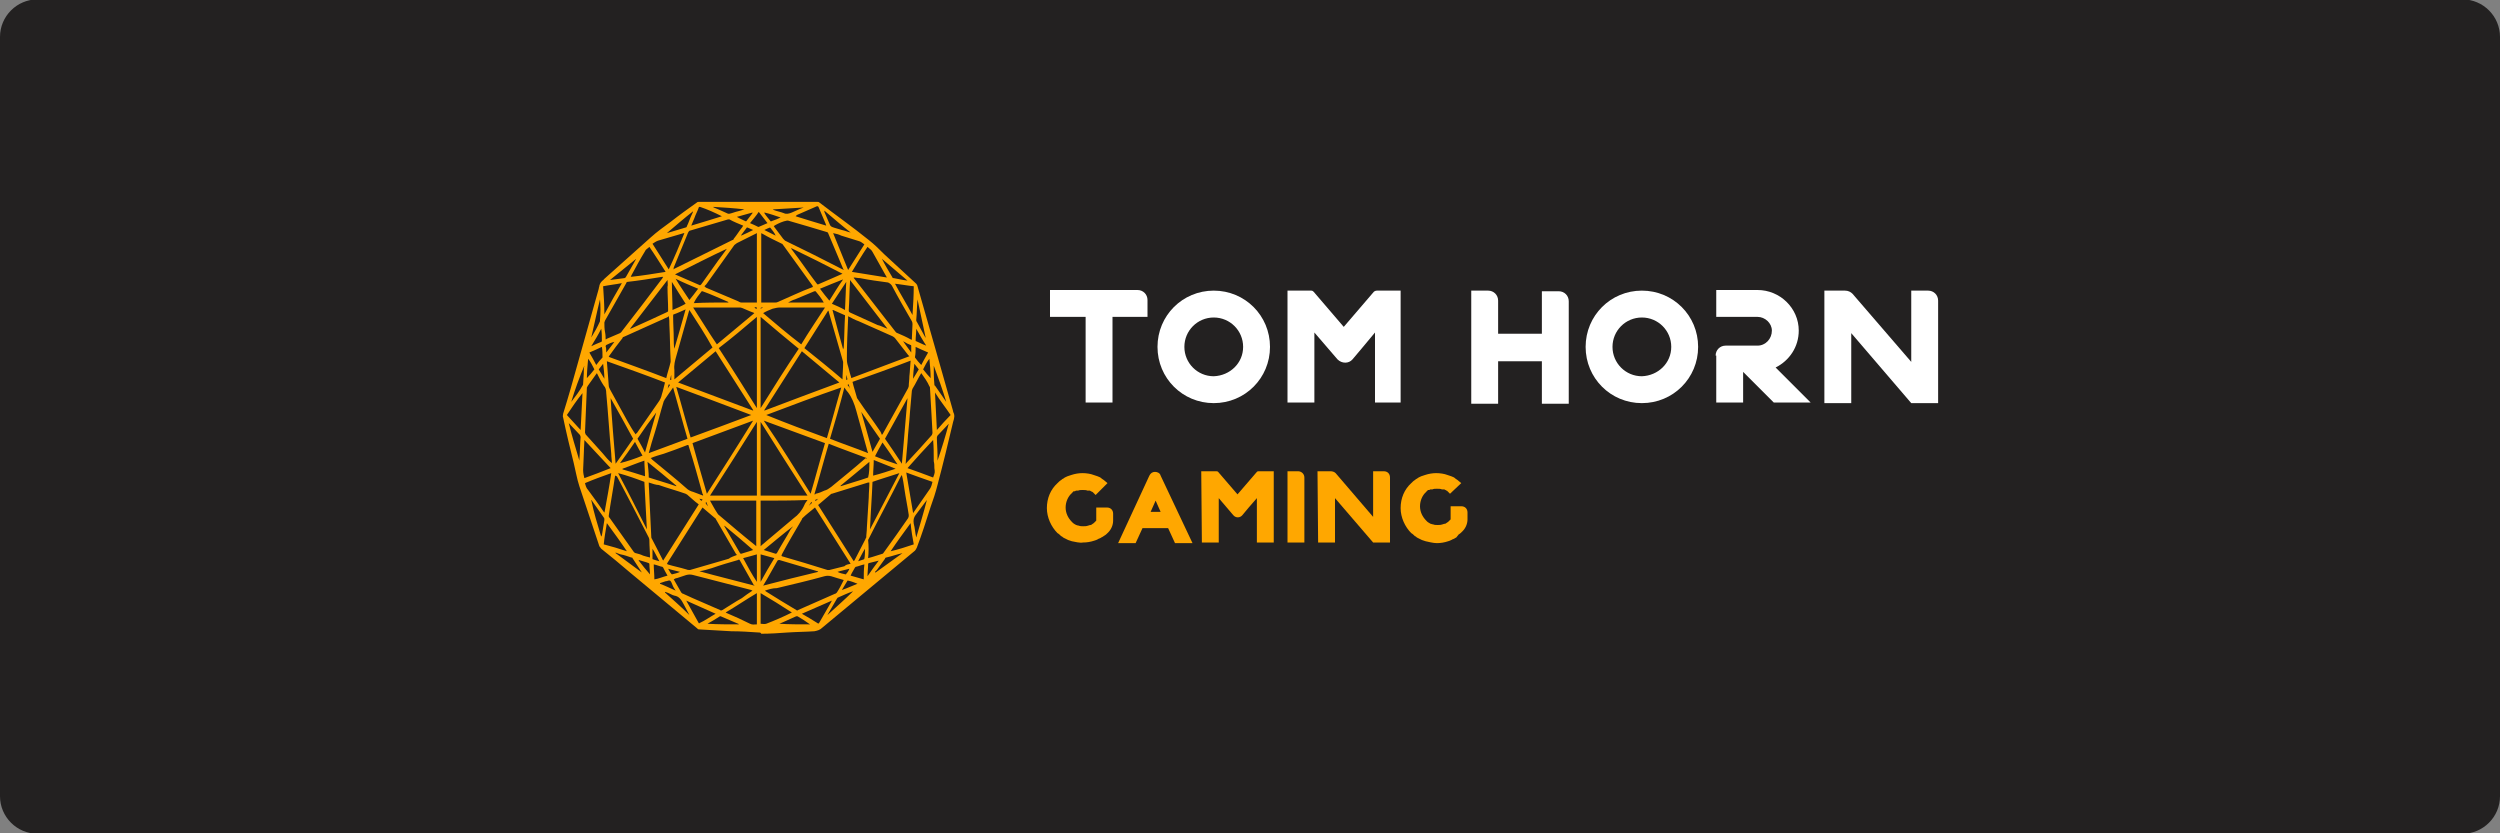 <?xml version="1.0" encoding="utf-8"?>
<!-- Generator: Adobe Illustrator 26.0.1, SVG Export Plug-In . SVG Version: 6.00 Build 0)  -->
<svg version="1.1"
	 id="svg2" sodipodi:docname="Deposit-Logo-Master-File_[D]Tom Horn-A-light-01.eps" xmlns:cc="http://creativecommons.org/ns#" xmlns:dc="http://purl.org/dc/elements/1.1/" xmlns:inkscape="http://www.inkscape.org/namespaces/inkscape" xmlns:rdf="http://www.w3.org/1999/02/22-rdf-syntax-ns#" xmlns:sodipodi="http://sodipodi.sourceforge.net/DTD/sodipodi-0.dtd" xmlns:svg="http://www.w3.org/2000/svg"
	 xmlns="http://www.w3.org/2000/svg" xmlns:xlink="http://www.w3.org/1999/xlink" x="0px" y="0px" viewBox="0 0 400 133.3"
	 style="enable-background:new 0 0 400 133.3;" xml:space="preserve">
<rect x="0" y="0" width="400" height="133.3" fill="#808080" stroke="none"/>
<style type="text/css">
	.st0{fill:#28272A;}
	.st1{fill:#B1B1B0;}
	.st2{fill:#232121;}
	.st3{fill:#FFA700;}
	.st4{fill:#FFFFFF;}
	.st5{fill:#17171B;}
	.st6{fill:#C7C7C7;}
	.st7{fill:#586A6C;}
	.st8{fill:#4C4C4C;}
</style>
<path class="st2" d="M394,133.4H6c-3.3,0-6-2.7-6-6V5.9c0-3.3,2.7-6,6-6h388c3.3,0,6,2.7,6,6v121.5C400,130.7,397.3,133.4,394,133.4
	z"/>
<g>
</g>
<g>
	<path class="st3" d="M121.4,101.2c-1.5-0.1-2.9-0.2-4.4-0.2c-1.7-0.1-3.5-0.2-5.2-0.3c-0.1,0-0.2-0.1-0.3-0.2
		c-3.6-3-7.1-5.9-10.7-8.9c-1.5-1.3-3.1-2.6-4.6-3.8c-0.1-0.1-0.2-0.3-0.3-0.4c-1.1-3.2-2.1-6.4-3.2-9.6c-0.4-1.2-0.6-2.5-0.9-3.7
		c-0.6-2.4-1.2-4.9-1.7-7.3c-0.1-0.2,0-0.4,0-0.6c0.4-1.3,0.8-2.6,1.2-4c1.5-5.3,3-10.7,4.5-16c0-0.2,0.1-0.3,0.1-0.5
		c0.1-0.4,0.3-0.6,0.5-0.8c0.1-0.1,0.2-0.1,0.2-0.2c2.5-2.2,5-4.5,7.5-6.7c1-0.9,2.1-1.7,3.2-2.5c1.4-1.1,2.8-2.1,4.2-3.1
		c0.1-0.1,0.2-0.1,0.3-0.1c6.3,0,12.7,0,19,0c0.1,0,0.2,0,0.3,0.1c2.6,2,5.3,3.9,7.9,6c0.9,0.7,1.7,1.5,2.5,2.3
		c1.7,1.6,3.4,3.1,5.1,4.7c0.1,0.1,0.2,0.3,0.2,0.4c1.9,6.6,3.8,13.3,5.7,20c0,0,0,0.1,0,0.1c0.3,0.5,0.2,1,0,1.6
		c-0.8,3.4-1.6,6.7-2.5,10.1c-0.3,1.2-0.7,2.4-1.1,3.5c-0.7,2.2-1.4,4.4-2.2,6.5c-0.1,0.2-0.2,0.4-0.3,0.5
		c-4.9,4.1-9.9,8.2-14.8,12.3c-0.4,0.4-0.8,0.5-1.3,0.6c-1.4,0.1-2.9,0.1-4.3,0.2c-1.4,0.1-2.8,0.2-4.2,0.2
		C121.7,101.2,121.6,101.2,121.4,101.2C121.4,101.2,121.4,101.2,121.4,101.2z M130.9,80.8c1.9,3,3.8,6,5.7,9c0,0,0-0.1,0.1-0.1
		c0.6-1.2,1.2-2.3,1.8-3.5c0-0.1,0.1-0.2,0.1-0.2c0-0.5,0.1-1,0.1-1.6c0.1-1.6,0.2-3.2,0.3-4.8c0-0.8,0.1-1.6,0.1-2.4
		c-0.1,0-0.1,0-0.2,0c-1.9,0.6-3.9,1.2-5.8,1.8c-0.1,0-0.1,0-0.2,0.1C132.2,79.7,131.6,80.2,130.9,80.8z M103.8,77.2
		c0,0.8,0.1,1.6,0.1,2.3c0.1,2.1,0.2,4.2,0.3,6.3c0,0.1,0,0.3,0.1,0.4c0.6,1.1,1.1,2.2,1.7,3.3c0,0.1,0.1,0.1,0.1,0.2
		c1.9-3,3.8-6,5.7-9c-0.7-0.5-1.3-1.1-1.9-1.6c0,0-0.1,0-0.2-0.1c-1.4-0.5-2.9-0.9-4.3-1.4C105,77.6,104.4,77.4,103.8,77.2z
		 M101.7,69.5c0.1-0.1,0.1-0.2,0.2-0.2c1.1-1.6,2.3-3.3,3.4-4.9c0.3-0.4,0.5-0.8,0.6-1.3c0.2-0.6,0.3-1.2,0.5-1.9
		c-3.1-1.2-6.2-2.3-9.3-3.4c0.1,1.3,0.2,2.6,0.3,3.9c0,0.2,0.1,0.4,0.2,0.6c0.9,1.7,1.9,3.4,2.8,5.1
		C100.8,68.1,101.2,68.8,101.7,69.5z M141.1,69.6c0-0.1,0.1-0.1,0.1-0.1c1.4-2.5,2.7-4.9,4.1-7.4c0-0.1,0.1-0.2,0.1-0.3
		c0-0.5,0.1-1,0.1-1.6c0.1-0.8,0.1-1.6,0.2-2.5c-3.1,1.2-6.2,2.3-9.3,3.4c0.2,0.9,0.5,1.7,0.7,2.5c0,0.1,0.1,0.2,0.1,0.2
		c1.2,1.8,2.5,3.5,3.7,5.3C141,69.4,141.1,69.5,141.1,69.6z M136.1,90.2c-1.9-3-3.8-6-5.7-9c-0.7,0.6-1.4,1.1-2,1.7
		c0,0-0.1,0.1-0.1,0.2c-1.1,1.9-2.2,3.7-3.2,5.6c0,0,0,0.1-0.1,0.2c0.1,0,0.1,0,0.1,0.1c2.4,0.7,4.8,1.4,7.3,2.2c0.1,0,0.2,0,0.3,0
		c0.8-0.2,1.6-0.4,2.4-0.6C135.4,90.3,135.7,90.3,136.1,90.2z M117.9,88.8c0-0.1,0-0.1-0.1-0.1c-1.1-1.9-2.2-3.8-3.3-5.7
		c0-0.1-0.1-0.1-0.1-0.1c-0.7-0.6-1.3-1.1-2-1.7c-1.9,3-3.8,6-5.7,9c0.1,0,0.1,0,0.1,0.1c1,0.3,2,0.5,3,0.8c0.2,0.1,0.4,0.1,0.6,0.1
		c2.1-0.6,4.1-1.2,6.2-1.8C117,89.1,117.4,89,117.9,88.8z M130.1,45.9c-0.1-0.1-0.1-0.1-0.1-0.2c-1.6-2.2-3.1-4.3-4.7-6.5
		c-0.1-0.1-0.1-0.2-0.2-0.2c-1-0.5-2.1-1-3.1-1.6c0,0-0.1,0-0.2-0.1c0,3.7,0,7.4,0,11.1c0.1,0,0.2,0,0.2,0c0.7,0,1.4,0,2.1,0
		c0.1,0,0.2,0,0.4-0.1c0.9-0.4,1.8-0.8,2.7-1.2C128.1,46.7,129,46.3,130.1,45.9z M121.1,48.4c0-3.7,0-7.4,0-11.1
		c-0.1,0-0.1,0.1-0.2,0.1c-1,0.5-2,1-3,1.5c-0.1,0.1-0.3,0.2-0.4,0.3c-1.5,2.1-3,4.2-4.5,6.3c-0.1,0.1-0.2,0.2-0.3,0.3
		c0.1,0.1,0.2,0.1,0.2,0.2c1.7,0.7,3.5,1.5,5.2,2.2c0.2,0.1,0.3,0.2,0.5,0.2C119.4,48.4,120.3,48.4,121.1,48.4z M145.5,57
		c-0.1-0.1-0.2-0.2-0.2-0.2c-0.7-0.9-1.4-1.8-2.1-2.7c-0.1-0.1-0.2-0.2-0.4-0.3c-1.8-0.8-3.6-1.6-5.4-2.4c-0.6-0.2-1.1-0.5-1.7-0.8
		c0,0.1,0,0.2,0,0.3c-0.1,2.1-0.2,4.2-0.2,6.4c0,0.3,0,0.6,0.1,1c0.2,0.6,0.3,1.2,0.5,1.8c0,0.1,0.1,0.2,0.1,0.4
		C139.3,59.3,142.4,58.2,145.5,57z M106.6,60.5c0.2-0.9,0.5-1.7,0.7-2.6c0-0.1,0-0.2,0-0.3c-0.1-1.9-0.1-3.7-0.2-5.6
		c0-0.5,0-0.9-0.1-1.4c-0.1,0-0.1,0-0.1,0.1c-2.4,1.1-4.7,2.1-7.1,3.2c-0.1,0-0.2,0.1-0.2,0.2c-0.7,0.9-1.4,1.8-2.1,2.8
		c0,0.1-0.1,0.1-0.1,0.2C100.4,58.2,103.5,59.3,106.6,60.5z M121.7,67.5c0,4,0,7.9,0,11.8c2.5,0,5,0,7.5,0
		C126.7,75.4,124.2,71.5,121.7,67.5z M113.6,79.3c2.5,0,5,0,7.5,0c0-3.9,0-7.8,0-11.8C118.6,71.5,116.1,75.4,113.6,79.3z
		 M121.7,50.7c0,4.9,0,9.7,0,14.6c2-3.2,4-6.4,6.1-9.5C125.7,54.1,123.7,52.4,121.7,50.7z M121.1,65.3c0-4.9,0-9.7,0-14.6
		c-2,1.7-4,3.4-6.1,5C117.1,58.9,119.1,62.1,121.1,65.3z M129.7,79c0.8-2.7,1.5-5.4,2.3-8.1c-3.3-1.2-6.5-2.4-9.8-3.6
		C124.8,71.1,127.2,75,129.7,79z M113.1,79c2.5-3.9,5-7.8,7.4-11.7c0,0,0,0,0,0c-3.2,1.2-6.5,2.4-9.7,3.6
		C111.5,73.5,112.3,76.2,113.1,79z M108.5,61.2c4,1.5,8,3,12,4.5c0,0,0,0,0-0.1c-2-3.1-4-6.3-6-9.4
		C112.5,57.9,110.5,59.5,108.5,61.2z M128.3,56.2c-2,3.1-4,6.3-6,9.4c0,0,0,0,0,0.1c4-1.5,7.9-3,12-4.5
		C132.3,59.5,130.3,57.9,128.3,56.2z M120.2,66.4C120.2,66.4,120.2,66.4,120.2,66.4c-4-1.5-7.9-3-12-4.5c0.8,2.7,1.5,5.4,2.3,8.1
		C113.8,68.8,117,67.6,120.2,66.4z M122.6,66.4C122.6,66.4,122.6,66.4,122.6,66.4c3.2,1.3,6.4,2.5,9.7,3.7c0.8-2.7,1.5-5.4,2.3-8.1
		C130.5,63.4,126.6,64.9,122.6,66.4z M147.4,59.7c-0.5,0.8-0.9,1.7-1.4,2.5c0,0.1-0.1,0.2-0.1,0.3c-0.1,1.1-0.2,2.3-0.3,3.4
		c-0.1,1.6-0.3,3.2-0.4,4.9c-0.1,1.1-0.2,2.2-0.3,3.4c0.1,0,0.1-0.1,0.1-0.1c1.4-1.5,2.8-3,4.1-4.5c0-0.1,0.1-0.2,0.1-0.3
		c0-0.6-0.1-1.3-0.1-1.9c-0.1-1.8-0.2-3.5-0.3-5.3c0-0.1,0-0.2-0.1-0.3C148.4,61.1,147.9,60.4,147.4,59.7z M97.9,74.1
		c0-0.5-0.1-1-0.1-1.5c-0.3-3.2-0.5-6.5-0.8-9.7c0-0.5-0.1-0.9-0.4-1.2c-0.4-0.6-0.7-1.2-1-1.8c0-0.1-0.1-0.1-0.1-0.2
		c-0.5,0.7-1,1.4-1.5,2.1c0,0.1-0.1,0.2-0.1,0.2c-0.1,2.4-0.2,4.8-0.3,7.2c0,0.1,0.1,0.2,0.1,0.3c0.9,1,1.8,2,2.7,3
		C96.9,73.1,97.3,73.6,97.9,74.1z M138.9,89.3c0.8-0.2,1.6-0.5,2.3-0.7c0.1,0,0.1-0.1,0.2-0.2c1.3-1.8,2.6-3.6,3.9-5.5
		c0.1-0.2,0.1-0.3,0.1-0.5c-0.2-1.4-0.5-2.8-0.7-4.2c-0.1-0.7-0.2-1.4-0.4-2.2c0,0.1-0.1,0.1-0.1,0.1c-1.7,3.4-3.5,6.7-5.2,10.1
		c0,0.1-0.1,0.1-0.1,0.2C139,87.4,139,88.3,138.9,89.3z M98.4,76c0,0.1,0,0.1,0,0.2c-0.3,2.1-0.7,4.2-1,6.3c0,0.1,0,0.3,0.1,0.3
		c1.3,1.8,2.6,3.7,3.9,5.5c0.1,0.1,0.2,0.2,0.3,0.2c0.4,0.1,0.8,0.2,1.2,0.4c0.3,0.1,0.7,0.2,1.1,0.3c0-0.9-0.1-1.8-0.1-2.7
		c0-0.2,0-0.3-0.1-0.5c-1.7-3.3-3.4-6.6-5.1-9.8C98.5,76.2,98.4,76.1,98.4,76z M136.6,44.4C136.6,44.4,136.6,44.5,136.6,44.4
		c0,0.1,0,0.1,0.1,0.2c2.2,2.8,4.4,5.7,6.6,8.5c0.1,0.1,0.2,0.2,0.3,0.2c0.7,0.3,1.4,0.6,2.1,1c0.1,0,0.1,0,0.2,0.1
		c0-0.1,0-0.2,0-0.3c0-0.7,0.1-1.5,0.1-2.2c0-0.1,0-0.3-0.1-0.5c-1.1-1.9-2.2-3.8-3.2-5.7c-0.2-0.3-0.4-0.4-0.6-0.5
		c-1.5-0.2-3-0.4-4.5-0.7C137.2,44.5,136.9,44.4,136.6,44.4z M96.9,54.3c0.1,0,0.2-0.1,0.2-0.1c0.7-0.3,1.4-0.6,2.1-0.9
		c0.1-0.1,0.2-0.1,0.3-0.3c2.2-2.8,4.3-5.6,6.5-8.5c0-0.1,0.1-0.1,0.1-0.2c-0.1,0-0.1,0-0.2,0c-1.8,0.3-3.7,0.6-5.5,0.8
		c-0.1,0-0.2,0.1-0.2,0.2c-1.1,2-2.3,4-3.4,6c0,0.1-0.1,0.2-0.1,0.3c0,0.5,0,1,0.1,1.5C96.9,53.6,96.9,54,96.9,54.3z M123.9,36.1
		c0,0,0,0.1-0.1,0.1c0.5,0.7,1,1.3,1.5,2c0.1,0.1,0.2,0.2,0.3,0.3c3.1,1.5,6.1,3,9.2,4.6c0.1,0,0.1,0,0.2,0.1c0-0.1,0-0.1-0.1-0.2
		c-0.8-1.9-1.6-3.8-2.4-5.7c0-0.1-0.2-0.2-0.3-0.2c-2-0.6-4-1.2-6.1-1.8c-0.1,0-0.2,0-0.2,0C125.3,35.4,124.6,35.7,123.9,36.1z
		 M107.7,43.1c0.1,0,0.1-0.1,0.2-0.1c3.1-1.5,6.2-3.1,9.3-4.6c0.1,0,0.2-0.1,0.2-0.2c0.5-0.6,0.9-1.3,1.4-1.9c0-0.1,0.1-0.1,0.1-0.2
		c-0.7-0.3-1.5-0.6-2.2-1c-0.1,0-0.1,0-0.2,0c-2,0.6-4.1,1.2-6.1,1.8c-0.1,0-0.2,0.1-0.3,0.3c-0.8,1.9-1.5,3.7-2.3,5.6
		C107.8,42.9,107.8,43,107.7,43.1z M122.4,94.5c0.1,0.1,0.1,0.1,0.1,0.1c1.6,1,3.2,2,4.9,3c0.1,0.1,0.2,0.1,0.3,0
		c2-0.9,3.9-1.7,5.9-2.6c0.1,0,0.2-0.1,0.3-0.2c0.4-0.6,0.7-1.2,1-1.8c0-0.1,0.1-0.1,0.1-0.2c-0.7-0.2-1.4-0.4-2-0.6
		c-0.4-0.1-0.7-0.1-1.1,0c-2.5,0.7-5.1,1.3-7.6,1.9C123.6,94.1,123,94.3,122.4,94.5z M120.4,94.5c-0.1,0-0.2-0.1-0.2-0.1
		c-3.1-0.8-6.2-1.6-9.3-2.4c-0.4-0.1-0.7-0.1-1.1,0c-0.5,0.2-1,0.3-1.5,0.5c-0.2,0-0.3,0.1-0.5,0.2c0.4,0.7,0.8,1.4,1.2,2.1
		c0.1,0.1,0.2,0.2,0.3,0.2c1.9,0.9,3.9,1.7,5.9,2.6c0.1,0.1,0.2,0.1,0.4,0c1-0.6,2-1.3,3.1-1.9C119.2,95.3,119.8,94.9,120.4,94.5z
		 M110.3,49.6c0,0.1-0.1,0.2-0.1,0.3c-0.7,2.4-1.3,4.7-2,7.1c-0.2,0.7-0.4,1.4-0.3,2.2c0,0.4,0,0.9,0,1.3c0,0,0,0.1,0,0.2
		c2-1.7,4.1-3.4,6.1-5.1C112.9,53.6,111.6,51.6,110.3,49.6z M134.8,60.7c0-0.9,0.1-1.7,0.1-2.6c0-0.1,0-0.2,0-0.2
		c-0.8-2.7-1.5-5.3-2.3-8c0-0.1,0-0.1-0.1-0.2c-1.3,2-2.5,4-3.8,6C130.7,57.3,132.7,58.9,134.8,60.7z M132.8,70.2
		c2,0.8,4.1,1.5,6.1,2.3c0-0.1-0.1-0.2-0.1-0.3c-0.6-2.2-1.2-4.3-1.8-6.5c-0.3-1.1-0.7-2.1-1.3-2.9c-0.2-0.2-0.4-0.5-0.6-0.8
		C134.4,64.8,133.6,67.5,132.8,70.2z M103.8,72.5c2.1-0.8,4.1-1.5,6.2-2.3c-0.8-2.7-1.5-5.4-2.3-8.2c-0.5,0.7-1,1.4-1.4,2
		c0,0.1-0.1,0.2-0.1,0.2c-0.5,1.6-0.9,3.3-1.4,4.9C104.4,70.3,104.1,71.4,103.8,72.5z M138.7,73.3c-2.1-0.8-4.1-1.5-6.1-2.3
		c-0.8,2.7-1.5,5.4-2.3,8.1c0.1,0,0.2,0,0.2-0.1c0.5-0.1,1-0.3,1.4-0.5c0.4-0.1,0.7-0.3,1.1-0.6c1.8-1.5,3.7-3,5.5-4.6
		C138.6,73.4,138.6,73.4,138.7,73.3z M104.1,73.3c0.1,0.1,0.2,0.1,0.2,0.2c1.8,1.5,3.7,3,5.5,4.6c0.3,0.3,0.7,0.5,1.1,0.6
		c0.3,0.1,0.5,0.2,0.8,0.3c0.3,0.1,0.5,0.2,0.8,0.3c0-0.1,0-0.2-0.1-0.3c-0.7-2.5-1.4-5.1-2.2-7.6c0-0.2-0.1-0.2-0.2-0.2
		c-1.3,0.5-2.6,1-3.8,1.4C105.5,72.8,104.8,73,104.1,73.3z M121.7,80.1c0,2.4,0,4.9,0,7.3c0.1-0.1,0.1-0.1,0.2-0.2
		c1.7-1.4,3.4-2.9,5.1-4.3c0.7-0.5,1.3-1.2,1.7-2.1c0.1-0.3,0.3-0.5,0.5-0.8C126.7,80.1,124.2,80.1,121.7,80.1z M113.6,80.1
		c0.4,0.7,0.7,1.3,1.1,1.9c0.1,0.1,0.1,0.2,0.2,0.3c2,1.7,4,3.4,6,5c0,0,0.1,0.1,0.1,0.1c0-2.5,0-4.9,0-7.3
		C118.6,80.1,116.1,80.1,113.6,80.1z M128.2,55.1c1.2-2,2.5-3.9,3.8-5.9c-0.1,0-0.2,0-0.3,0c-2.3,0-4.6,0-6.9,0
		c-0.4,0-0.8,0.1-1.2,0.2c-0.5,0.2-1,0.4-1.5,0.7C124.1,51.8,126.1,53.5,128.2,55.1z M110.9,49.2c1.3,2,2.5,4,3.8,5.9
		c2-1.7,4-3.3,6-5c-0.1,0-0.1-0.1-0.2-0.1c-0.6-0.2-1.2-0.5-1.7-0.7c-0.1,0-0.2-0.1-0.4-0.1c-2.4,0-4.9,0-7.3,0
		C111.1,49.2,111,49.2,110.9,49.2z M144.3,74.2c0.3-3.6,0.6-7,0.9-10.5c0,0,0,0,0,0c-1.2,2.2-2.4,4.3-3.6,6.5
		C142.5,71.5,143.4,72.8,144.3,74.2z M98.5,74.2c1-1.4,1.9-2.7,2.8-4c-1.2-2.2-2.4-4.4-3.6-6.5c0,0,0,0,0,0
		C97.9,67.1,98.2,70.6,98.5,74.2z M98.9,75.7c1.6,3,3.1,6,4.6,9c0,0,0,0,0,0c-0.1-2.5-0.3-5.1-0.4-7.6
		C101.8,76.6,100.4,76.1,98.9,75.7z M139.2,84.7C139.2,84.7,139.2,84.7,139.2,84.7c1.6-3,3.1-6,4.7-9c-1.5,0.5-2.9,0.9-4.3,1.4
		C139.5,79.6,139.3,82.1,139.2,84.7z M106.8,44.8c-2,2.6-4,5.2-6,7.8c0.1,0,0.1,0,0.1,0c2-0.9,4-1.8,5.9-2.7
		c0.1-0.1,0.1-0.1,0.1-0.3c0-1.2-0.1-2.4-0.1-3.7C106.9,45.6,106.8,45.2,106.8,44.8z M142,52.6C142,52.6,142,52.6,142,52.6
		c-2-2.6-4-5.2-6-7.8c0,0.1,0,0.2,0,0.3c-0.1,1.5-0.1,3-0.2,4.5c0,0.2,0,0.3,0.2,0.4c1.5,0.7,2.9,1.3,4.4,2
		C140.9,52.1,141.4,52.4,142,52.6z M116.3,39.8C116.3,39.7,116.3,39.7,116.3,39.8c-2.8,1.3-5.5,2.7-8.3,4.1c1.3,0.6,2.6,1.1,3.9,1.7
		c0.1,0.1,0.2,0,0.3-0.1c0.9-1.3,1.8-2.5,2.7-3.8C115.4,41,115.9,40.4,116.3,39.8z M134.8,43.8C134.8,43.8,134.8,43.8,134.8,43.8
		c-2.7-1.4-5.5-2.8-8.2-4.1c0,0,0,0.1,0,0.1c0.1,0.1,0.2,0.3,0.3,0.4c1.3,1.7,2.5,3.5,3.8,5.2c0,0.1,0.2,0.1,0.2,0.1
		C132.1,45,133.4,44.4,134.8,43.8z M122.1,93.7c3-0.8,5.9-1.5,8.8-2.2c0-0.1-0.1-0.1-0.1-0.1c-2-0.6-4.1-1.2-6.1-1.8
		c-0.1,0-0.2,0-0.3,0.1c-0.6,1-1.1,2-1.7,3C122.5,93,122.3,93.4,122.1,93.7z M111.9,91.4C111.9,91.5,111.9,91.5,111.9,91.4
		c2.9,0.8,5.8,1.5,8.8,2.3c0-0.1,0-0.1-0.1-0.1c-0.7-1.3-1.5-2.6-2.2-3.9c-0.1-0.2-0.2-0.2-0.3-0.1c-1.4,0.4-2.8,0.8-4.2,1.3
		C113.2,91.1,112.6,91.3,111.9,91.4z M109.5,37.3c-0.1,0-0.1,0-0.1,0c-1.4,0.4-2.7,0.8-4.1,1.2c-0.3,0.1-0.6,0.3-0.9,0.5
		c0.9,1.4,1.7,2.7,2.6,4.1C107.9,41.2,108.7,39.3,109.5,37.3z M133.3,37.3c0.8,2,1.6,3.9,2.4,5.9c0.9-1.4,1.7-2.7,2.6-4.1
		c-0.3-0.2-0.5-0.4-0.8-0.5c-1-0.3-1.9-0.6-2.9-0.9C134.2,37.5,133.8,37.4,133.3,37.3z M145,75.6c0.4,2.2,0.7,4.3,1.1,6.5
		c0.1-0.1,0.1-0.2,0.2-0.3c0.8-1.2,1.7-2.4,2.5-3.6c0.2-0.3,0.3-0.7,0.4-1.1C147.7,76.6,146.4,76.1,145,75.6z M96.7,82.1
		C96.8,82,96.8,82,96.7,82.1c0.4-2.2,0.8-4.3,1.1-6.4c-1.4,0.5-2.8,1-4.2,1.6c0.1,0.4,0.2,0.8,0.5,1.1c0.8,1.1,1.7,2.3,2.5,3.5
		C96.7,81.9,96.7,82,96.7,82.1z M149.3,70.4c-1.4,1.5-2.8,3-4.1,4.5c1.4,0.5,2.8,1,4.1,1.5c0.3-0.8,0.3-0.8,0.2-1.5
		c0-0.4,0-0.7-0.1-1.1C149.4,72.6,149.4,71.5,149.3,70.4z M93.5,70.4c0,0.1,0,0.1,0,0.2c-0.1,1.5-0.1,3-0.2,4.6
		c0,0.5,0.1,0.9,0.2,1.3c1.4-0.5,2.7-1,4.2-1.6C96.2,73.3,94.9,71.9,93.5,70.4z M141.9,44.4c-0.8-1.4-1.5-2.7-2.3-4.1
		c-0.2-0.4-0.5-0.5-0.8-0.8c-0.9,1.3-1.7,2.7-2.5,4C138.2,43.8,140,44.1,141.9,44.4z M106.5,43.5c-0.9-1.4-1.7-2.7-2.6-4
		c-0.3,0.3-0.6,0.4-0.7,0.7c-0.8,1.3-1.5,2.6-2.2,3.9c0,0.1,0,0.1-0.1,0.2C102.8,44.1,104.6,43.8,106.5,43.5z M126.7,98
		c-1.7-1.1-3.3-2.1-5-3.1c0,1.7,0,3.3,0,4.9c0.3,0,0.6,0.1,0.9,0C123.9,99.3,125.3,98.7,126.7,98z M121.1,94.9c-1.7,1-3.3,2.1-5,3.1
		c0.1,0,0.1,0.1,0.2,0.1c1.2,0.5,2.5,1.1,3.7,1.7c0.4,0.2,0.7,0.1,1.1,0.1C121.1,98.3,121.1,96.6,121.1,94.9z M152.1,66.4
		c-0.8-1.2-1.7-2.3-2.5-3.6c0.1,2,0.2,4,0.3,6C150.6,68,151.3,67.2,152.1,66.4z M93.2,62.9C93.2,62.9,93.2,62.9,93.2,62.9
		c-0.9,1.1-1.7,2.3-2.5,3.5c0.7,0.8,1.5,1.6,2.2,2.4C93,66.8,93.1,64.8,93.2,62.9z M96.7,50.3c0.9-1.7,1.8-3.3,2.8-5
		c-1,0.2-2,0.3-3,0.5C96.6,47.3,96.7,48.8,96.7,50.3z M146.2,45.8c-1-0.1-2-0.3-3-0.4c0.9,1.7,1.9,3.3,2.8,5
		C146.1,48.8,146.2,47.3,146.2,45.8z M100.3,88.2C100.3,88.2,100.3,88.2,100.3,88.2c-1-1.5-2.1-3-3.2-4.5c-0.2,1.2-0.4,2.3-0.5,3.4
		C97.8,87.4,99.1,87.8,100.3,88.2z M142.5,88.2C142.5,88.2,142.5,88.2,142.5,88.2c1.3-0.3,2.5-0.7,3.7-1.1c-0.2-1.1-0.4-2.2-0.5-3.4
		C144.6,85.2,143.5,86.7,142.5,88.2z M128.3,98.2c0.9,0.5,1.7,1,2.5,1.5c0.1,0.1,0.2,0.1,0.3-0.1c0.6-1.1,1.3-2.2,1.9-3.3
		c0-0.1,0.1-0.1,0.1-0.2C131.5,96.8,129.9,97.5,128.3,98.2z M114.5,98.2c-1.6-0.7-3.1-1.4-4.7-2.1c0.7,1.2,1.3,2.4,2,3.6
		c0,0,0.1,0.1,0.1,0C112.8,99.3,113.6,98.7,114.5,98.2z M115.5,34.6C115.5,34.6,115.4,34.5,115.5,34.6c-1.2-0.6-2.3-1.1-3.5-1.5
		c-0.1,0-0.2,0-0.2,0.1c-0.2,0.6-0.5,1.1-0.7,1.7c-0.2,0.4-0.3,0.8-0.5,1.2C112.3,35.6,113.9,35.1,115.5,34.6z M127.3,34.6
		c1.6,0.5,3.2,1,4.9,1.5c0-0.1-0.1-0.2-0.1-0.3c-0.4-0.9-0.7-1.7-1.1-2.6c-0.1-0.2-0.1-0.2-0.3-0.2c-1.1,0.5-2.1,0.9-3.2,1.4
		C127.4,34.5,127.4,34.5,127.3,34.6z M102,70.2c0.4,0.7,0.8,1.4,1.2,2.2c0.6-2.2,1.2-4.3,1.8-6.4c0,0,0,0,0,0
		C104,67.3,103,68.7,102,70.2z M140.8,70.2c-1-1.4-2-2.9-3-4.3c0,0,0,0,0,0c0.6,2.1,1.2,4.2,1.8,6.4C140,71.6,140.4,70.9,140.8,70.2
		z M109.7,49.5C109.6,49.5,109.6,49.5,109.7,49.5c-0.7,0.3-1.3,0.6-1.9,0.8c-0.1,0-0.1,0.1-0.1,0.3c0,1.2,0.1,2.5,0.1,3.7
		c0,0.5,0,1,0.1,1.5c0,0,0,0,0,0C108.5,53.8,109.1,51.6,109.7,49.5z M134.9,55.9C134.9,55.9,134.9,55.9,134.9,55.9
		c0-0.1,0.1-0.2,0.1-0.3c0.1-1.7,0.1-3.4,0.2-5c0-0.2,0-0.2-0.1-0.2c-0.6-0.3-1.2-0.5-1.8-0.8c0,0-0.1,0-0.1,0
		C133.7,51.6,134.3,53.7,134.9,55.9z M115.9,84.1c0,0.1,0,0.1,0,0.1c0.8,1.4,1.7,2.9,2.5,4.3c0.1,0.1,0.1,0.1,0.2,0.1
		c0.4-0.1,0.9-0.3,1.3-0.4c0.2-0.1,0.4-0.1,0.6-0.2C119,86.7,117.5,85.4,115.9,84.1z M126.9,84.2C126.9,84.2,126.9,84.1,126.9,84.2
		c-1.6,1.2-3.1,2.5-4.7,3.8c0,0,0,0,0,0c0.6,0.2,1.3,0.4,1.9,0.6c0.1,0,0.2-0.1,0.2-0.1c0.7-1.3,1.5-2.5,2.2-3.8
		C126.7,84.5,126.8,84.3,126.9,84.2z M103.8,76.4c1.5,0.5,3,0.9,4.4,1.4c0,0,0,0,0-0.1c-1.5-1.3-3-2.5-4.6-3.8
		C103.7,74.8,103.8,75.6,103.8,76.4z M139.1,73.9c-1.6,1.3-3.1,2.6-4.6,3.8c0,0,0,0,0,0.1c1.5-0.5,3-0.9,4.4-1.4
		C139.1,75.6,139.1,74.8,139.1,73.9z M116.6,48.4c-0.1,0-0.1-0.1-0.1-0.1c-1.4-0.6-2.7-1.2-4.1-1.7c-0.1,0-0.2,0-0.2,0.1
		c-0.4,0.5-0.8,1-1.1,1.6c0,0,0,0.1-0.1,0.2C112.9,48.4,114.7,48.4,116.6,48.4z M131.8,48.4C131.8,48.3,131.8,48.3,131.8,48.4
		c-0.4-0.7-0.8-1.2-1.3-1.8c0,0-0.1,0-0.2,0c-1,0.4-2.1,0.9-3.1,1.3c-0.4,0.1-0.7,0.3-1.1,0.5c0,0,0,0,0,0
		C128.1,48.4,129.9,48.4,131.8,48.4z M135.4,45.1C135.4,45.1,135.3,45.1,135.4,45.1c-0.8,1.2-1.5,2.3-2.3,3.5c0.7,0.3,1.4,0.6,2.1,1
		C135.3,48,135.3,46.6,135.4,45.1z M107.5,45.1C107.5,45.1,107.4,45.1,107.5,45.1c0,1.5,0.1,3,0.1,4.5c0.7-0.3,1.4-0.6,2.1-1
		C108.9,47.4,108.2,46.2,107.5,45.1z M121.7,93.1c0.7-1.3,1.4-2.5,2.2-3.8c-0.7-0.2-1.5-0.4-2.2-0.6
		C121.7,90.2,121.7,91.6,121.7,93.1z M121.1,93.1c0-1.5,0-3,0-4.4c-0.7,0.2-1.4,0.4-2.2,0.6C119.6,90.6,120.3,91.9,121.1,93.1z
		 M111.7,46.2c-1.2-0.5-2.4-1-3.6-1.6c0,0,0,0,0,0c0.7,1.2,1.5,2.3,2.2,3.4C110.7,47.5,111.2,46.9,111.7,46.2z M131.2,46.2
		c0.5,0.7,1,1.3,1.5,1.9c0.7-1.1,1.4-2.3,2.2-3.4c0,0,0,0,0,0C133.6,45.2,132.4,45.7,131.2,46.2z M141.2,70.8
		c-0.4,0.7-0.8,1.4-1.2,2.2c1.2,0.5,2.4,0.9,3.6,1.3c0,0,0,0,0,0C142.8,73.1,142,71.9,141.2,70.8z M102.8,72.9
		c-0.4-0.7-0.8-1.4-1.2-2.2c-0.8,1.2-1.6,2.3-2.4,3.4c0,0,0,0,0,0C100.4,73.8,101.6,73.4,102.8,72.9z M143.3,75
		C143.3,75,143.3,75,143.3,75c-1.2-0.5-2.3-0.9-3.5-1.4c0,0.9-0.1,1.7-0.1,2.5C140.9,75.8,142.1,75.4,143.3,75z M103.2,76.2
		c0-0.9-0.1-1.7-0.1-2.5c-1.2,0.4-2.4,0.9-3.5,1.3c0,0,0,0,0,0.1C100.7,75.4,101.9,75.8,103.2,76.2z M151.8,67.8
		C151.8,67.7,151.8,67.7,151.8,67.8c-0.6,0.6-1.2,1.3-1.8,1.9c0,0-0.1,0.2-0.1,0.3c0,0.9,0.1,1.9,0.1,2.8c0,0.3,0,0.6,0,0.9
		c0,0,0,0,0,0C150.7,71.7,151.3,69.7,151.8,67.8z M92.7,73.7c0-0.1,0-0.1,0-0.2c0.1-1.2,0.1-2.4,0.2-3.6c0-0.1-0.1-0.2-0.1-0.3
		c-0.6-0.6-1.1-1.2-1.7-1.8c0,0,0,0-0.1-0.1C91.5,69.7,92.1,71.7,92.7,73.7z M148.3,80C148.3,80,148.3,80,148.3,80
		c-0.6,0.8-1.2,1.6-1.8,2.4c-0.3,0.4-0.4,0.8-0.3,1.4c0.2,0.7,0.2,1.4,0.4,2.2C147.2,83.9,147.8,82,148.3,80z M96.2,85.9
		c0-0.1,0-0.2,0.1-0.2c0.1-0.8,0.3-1.7,0.4-2.5c0-0.2,0-0.3-0.1-0.4c-0.6-0.9-1.3-1.8-1.9-2.7c0-0.1-0.1-0.1-0.1-0.1c0,0,0,0,0,0
		C95,82,95.6,83.9,96.2,85.9z M110.9,33.8C110.9,33.8,110.9,33.7,110.9,33.8c-1.4,1.1-2.8,2.3-4.2,3.5c1-0.3,2-0.6,3-0.9
		c0.1,0,0.2-0.1,0.2-0.2c0.3-0.6,0.5-1.3,0.8-1.9C110.8,34.1,110.9,33.9,110.9,33.8z M131.9,33.7C131.9,33.7,131.9,33.8,131.9,33.7
		c0,0.1,0,0.2,0,0.2c0.3,0.7,0.6,1.4,0.9,2.1c0.1,0.2,0.2,0.2,0.3,0.3c0.5,0.2,1,0.3,1.6,0.5c0.5,0.1,0.9,0.3,1.4,0.4c0,0,0,0,0,0
		C134.7,36.1,133.3,34.9,131.9,33.7z M145.2,44.9C145.2,44.9,145.2,44.8,145.2,44.9c-1.4-1.2-2.8-2.4-4.1-3.5c0.5,1,1.1,2,1.7,3
		c0,0.1,0.1,0.1,0.2,0.1C143.6,44.6,144.4,44.8,145.2,44.9z M101.8,41.4C101.8,41.4,101.8,41.4,101.8,41.4c-1.4,1.1-2.8,2.3-4.2,3.4
		c0.8-0.1,1.6-0.2,2.3-0.3c0.1,0,0.1-0.1,0.2-0.1C100.7,43.4,101.2,42.4,101.8,41.4z M94.3,56.4c0.4,0.7,0.8,1.4,1.1,2
		c0.3-0.4,0.6-0.8,1-1.2c0,0,0-0.1,0-0.1c0-0.5,0-1.1-0.1-1.6C95.7,55.8,95,56.1,94.3,56.4z M147.4,58.4c0.3-0.6,0.7-1.3,1.1-2
		c-0.7-0.3-1.4-0.6-2-0.9c0,0.6,0,1.1-0.1,1.6c0,0,0,0.1,0,0.1C146.7,57.6,147,58,147.4,58.4z M122.8,35.7c-0.5-0.6-0.9-1.2-1.4-1.8
		c-0.4,0.6-0.9,1.2-1.4,1.8c0.5,0.2,0.9,0.4,1.3,0.6c0,0,0.1,0,0.1,0C121.9,36.1,122.3,35.9,122.8,35.7z M138.3,90.3
		c-0.5,0.1-0.9,0.3-1.4,0.4c0,0-0.1,0.1-0.1,0.1c-0.2,0.4-0.5,0.8-0.7,1.3c0.7,0.2,1.4,0.4,2.1,0.6
		C138.2,91.9,138.2,91.2,138.3,90.3z M106.8,92.1c-0.3-0.5-0.5-0.9-0.7-1.3c0,0-0.1-0.1-0.1-0.1c-0.5-0.1-0.9-0.3-1.4-0.4
		c0,0.8,0.1,1.6,0.1,2.4C105.4,92.6,106,92.3,106.8,92.1z M113.2,99.8C113.2,99.9,113.2,99.9,113.2,99.8c1.7,0.1,3.3,0.1,5,0.1
		c0,0,0-0.1-0.1-0.1c-0.9-0.4-1.9-0.8-2.8-1.2c0,0-0.1,0-0.1,0C114.6,99,113.9,99.4,113.2,99.8z M129.6,99.9
		C129.6,99.9,129.6,99.9,129.6,99.9c-0.7-0.5-1.3-0.9-2-1.3c-0.1,0-0.2,0-0.2,0c-0.7,0.3-1.3,0.6-2,0.9c-0.2,0.1-0.5,0.2-0.7,0.3
		c0,0,0,0,0,0C126.2,99.9,127.9,99.9,129.6,99.9z M91.4,64.3C91.4,64.3,91.4,64.3,91.4,64.3c0.7-0.9,1.3-1.7,1.8-2.6
		c0.1-0.1,0.1-0.2,0.1-0.3c0-0.5,0.1-1.1,0.1-1.6c0-0.4,0-0.9,0.1-1.3c0,0,0,0,0,0C92.7,60.4,92,62.3,91.4,64.3z M151.4,64.3
		C151.4,64.3,151.4,64.3,151.4,64.3c-0.6-2-1.3-3.9-2-5.8c0,1,0,2,0.1,3c0,0.1,0,0.2,0.1,0.2C150.2,62.6,150.8,63.4,151.4,64.3z
		 M146.8,47.9C146.8,47.9,146.8,47.9,146.8,47.9c-0.1,1.1-0.1,2.2-0.2,3.3c0,0.1,0,0.2,0.1,0.3c0.4,0.8,0.9,1.6,1.3,2.4
		c0,0,0,0.1,0.1,0.1c0,0,0,0,0,0C147.7,52,147.2,49.9,146.8,47.9z M96,47.9C96,47.9,96,47.9,96,47.9c-0.5,2-0.9,4-1.4,6.1
		c0,0,0,0,0,0c0.5-0.8,1-1.7,1.4-2.6c0-0.1,0-0.1,0-0.2C96.1,50.1,96.1,49,96,47.9z M136.5,94.6C136.5,94.6,136.5,94.6,136.5,94.6
		c-0.9,0.3-1.7,0.7-2.4,1c-0.1,0-0.1,0.1-0.2,0.2c-0.5,0.8-0.9,1.6-1.4,2.4c0,0.1-0.1,0.1-0.1,0.2c0,0,0,0,0,0
		C133.8,97.1,135.2,95.9,136.5,94.6z M110.3,98.4C110.3,98.4,110.3,98.4,110.3,98.4c-0.3-0.6-0.6-1.1-0.9-1.7
		c-0.4-0.8-0.8-1.3-1.5-1.4c-0.1,0-0.2-0.1-0.3-0.1c-0.4-0.2-0.8-0.4-1.2-0.5c0,0,0,0,0,0.1C107.6,95.9,109,97.1,110.3,98.4z
		 M144.4,88.5C144.4,88.5,144.4,88.5,144.4,88.5C144.3,88.5,144.3,88.5,144.4,88.5c-0.9,0.2-1.7,0.5-2.6,0.7c-0.1,0-0.2,0.1-0.2,0.2
		c-0.4,0.6-0.9,1.2-1.3,1.8c-0.1,0.1-0.2,0.2-0.3,0.3c0,0,0,0.1,0.1,0.1C141.5,90.6,142.9,89.6,144.4,88.5z M102.7,91.6
		C102.7,91.6,102.7,91.6,102.7,91.6c-0.5-0.8-1-1.5-1.5-2.3c0-0.1-0.1-0.1-0.2-0.1c-0.6-0.2-1.1-0.4-1.7-0.5
		c-0.3-0.1-0.6-0.2-0.8-0.3c0,0,0,0,0,0.1C99.9,89.5,101.3,90.6,102.7,91.6z M128.6,33.2C128.6,33.1,128.6,33.1,128.6,33.2
		c-1.6,0.1-3.3,0.2-4.9,0.3c0,0.1,0.1,0.1,0.1,0.1c0.5,0.2,1.1,0.3,1.6,0.5c0.4,0.2,0.8,0.1,1.3-0.1C127.4,33.7,128,33.4,128.6,33.2
		z M119.1,33.5C119.1,33.5,119.1,33.5,119.1,33.5c-1.6-0.2-3.3-0.3-5-0.4c0.1,0.1,0.1,0.1,0.1,0.1c0.8,0.3,1.6,0.7,2.3,1
		c0.1,0,0.1,0,0.2,0c0.5-0.1,0.9-0.3,1.4-0.4C118.5,33.7,118.8,33.6,119.1,33.5z M147.7,59.1c0.4,0.5,0.8,1,1.2,1.4
		c0-1-0.1-2.1-0.2-3.1c0,0,0,0,0,0C148.3,57.9,148,58.5,147.7,59.1z M94.1,57.4C94.1,57.4,94.1,57.4,94.1,57.4
		c-0.1,1.1-0.2,2.2-0.2,3.1c0.4-0.4,0.8-0.9,1.2-1.4C94.8,58.5,94.5,57.9,94.1,57.4z M146.6,52.6c0,0.7-0.1,1.3-0.1,1.9
		c0,0,0,0.1,0.1,0.1c0.5,0.2,1,0.5,1.6,0.7C147.6,54.4,147.1,53.5,146.6,52.6z M96.2,52.6c-0.5,1-1,1.8-1.6,2.8
		c0.6-0.3,1.1-0.5,1.6-0.7c0,0,0.1-0.1,0.1-0.1C96.3,53.9,96.3,53.3,96.2,52.6z M138.8,92.2c0.6-0.9,1.2-1.7,1.8-2.5
		c-0.5,0.1-1.1,0.3-1.6,0.4c0,0-0.1,0.1-0.1,0.1C138.9,90.9,138.8,91.5,138.8,92.2z M104,91.9c0-0.5-0.1-1.1-0.1-1.7
		c0,0-0.1-0.1-0.1-0.1c-0.5-0.2-1-0.3-1.6-0.5c0,0,0,0,0,0.1C102.8,90.5,103.4,91.2,104,91.9z M137.2,93.4
		C137.2,93.4,137.2,93.3,137.2,93.4c-0.5-0.2-1-0.4-1.5-0.5c0,0-0.1,0-0.1,0c-0.3,0.5-0.6,1-0.9,1.5c0,0,0,0,0,0
		C135.6,94.1,136.4,93.7,137.2,93.4z M124.9,34.8C124.9,34.8,124.9,34.7,124.9,34.8c-0.9-0.3-1.7-0.6-2.6-0.8c0,0,0,0,0,0.1
		c0.3,0.5,0.7,0.9,1,1.3c0,0,0.1,0.1,0.1,0C124,35.2,124.5,35,124.9,34.8z M108.1,94.5c-0.2-0.3-0.4-0.6-0.5-0.9
		c-0.1-0.2-0.2-0.6-0.4-0.7c-0.2-0.1-0.4,0.1-0.7,0.1c-0.3,0.1-0.6,0.2-0.9,0.3c0,0,0,0,0,0.1C106.4,93.7,107.2,94.1,108.1,94.5z
		 M117.9,34.7C117.9,34.7,117.9,34.8,117.9,34.7c0.5,0.3,1,0.5,1.4,0.7c0,0,0.1,0,0.1,0c0.3-0.4,0.7-0.9,1-1.3c0,0,0,0,0-0.1
		C119.6,34.2,118.7,34.5,117.9,34.7z M146.1,60.6C146.1,60.6,146.1,60.6,146.1,60.6c0.3-0.5,0.6-1,0.9-1.5c-0.2-0.3-0.5-0.6-0.7-0.9
		C146.2,59,146.1,59.8,146.1,60.6z M96.7,60.6C96.7,60.6,96.7,60.6,96.7,60.6c0-0.8-0.1-1.6-0.2-2.4c-0.2,0.3-0.5,0.6-0.7,0.9
		C96.1,59.6,96.4,60.1,96.7,60.6z M104.4,87.8C104.4,87.8,104.4,87.8,104.4,87.8c0,0.5,0,1.1,0,1.6c0,0,0,0.1,0.1,0.1
		c0.3,0.1,0.6,0.2,1,0.3C105.1,89.1,104.8,88.4,104.4,87.8z M138.4,87.8C138.4,87.8,138.4,87.8,138.4,87.8c-0.4,0.6-0.7,1.3-1.1,2
		c0.3-0.1,0.6-0.2,0.9-0.3c0,0,0.1-0.1,0.1-0.1C138.4,88.9,138.4,88.3,138.4,87.8z M97,56.4c0.5-0.6,0.9-1.2,1.3-1.7
		c-0.5,0.1-0.9,0.3-1.3,0.5c0,0-0.1,0.1-0.1,0.2C97,55.7,97,56,97,56.4z M145.8,56.4c0-0.4,0-0.7,0-1c0-0.1,0-0.2-0.1-0.2
		c-0.3-0.1-0.7-0.3-1-0.5c-0.1,0-0.1-0.1-0.2-0.1c0,0,0,0,0,0C144.9,55.2,145.3,55.7,145.8,56.4z M120.5,36.8
		c-0.3-0.1-0.6-0.3-0.9-0.4c0,0-0.1,0-0.1,0c-0.3,0.4-0.6,0.8-0.9,1.2c0,0,0,0.1,0,0.1C119.3,37.4,119.9,37.1,120.5,36.8z
		 M124.1,37.7C124.1,37.6,124.1,37.6,124.1,37.7c-0.2-0.5-0.5-0.8-0.8-1.2c0,0-0.1-0.1-0.1-0.1c-0.3,0.1-0.5,0.2-0.9,0.4
		C122.9,37.1,123.5,37.4,124.1,37.7z M135.9,91c-0.7,0.2-1.3,0.3-1.9,0.5c0.4,0.2,0.8,0.3,1.3,0.4c0,0,0.1,0,0.1-0.1
		C135.6,91.6,135.8,91.3,135.9,91z M106.9,91c0.2,0.3,0.3,0.6,0.5,0.8c0,0,0.1,0.1,0.1,0.1c0.4-0.1,0.9-0.2,1.3-0.4c0,0,0,0,0,0
		C108.1,91.3,107.5,91.2,106.9,91z M135.6,60.7c-0.1-0.3-0.1-0.5-0.2-0.7c0,0,0,0,0,0c0,0.3,0,0.5,0,0.8
		C135.5,60.8,135.5,60.7,135.6,60.7z M107.4,60.8c0-0.3,0-0.5,0-0.8c0,0,0,0,0,0c-0.1,0.2-0.1,0.5-0.2,0.7
		C107.3,60.8,107.3,60.8,107.4,60.8z M107,61.5c-0.1,0.2-0.1,0.5-0.2,0.7c0,0,0,0,0,0c0.1-0.2,0.3-0.4,0.4-0.6
		C107.1,61.5,107.1,61.5,107,61.5z M135.6,61.6c0.2,0.2,0.3,0.4,0.4,0.6c0,0,0,0,0,0c-0.1-0.2-0.1-0.4-0.2-0.7
		C135.7,61.5,135.7,61.5,135.6,61.6z M113.3,81C113.3,80.9,113.3,80.9,113.3,81c-0.1-0.2-0.2-0.4-0.3-0.7c-0.1,0.1-0.1,0.2-0.1,0.2
		C113,80.7,113.1,80.8,113.3,81z M129.8,80.3c-0.1,0.2-0.2,0.4-0.4,0.6c0,0,0,0,0,0c0.2-0.1,0.3-0.3,0.5-0.4
		C129.9,80.4,129.9,80.4,129.8,80.3z M112.4,79.9c-0.2,0-0.3-0.1-0.5-0.1C112.2,80.2,112.3,80.2,112.4,79.9z M130.9,79.8
		c-0.2,0.1-0.3,0.1-0.5,0.2C130.5,80.2,130.5,80.2,130.9,79.8z M121.7,49.4c0.1-0.1,0.3-0.1,0.4-0.2
		C121.7,49.2,121.7,49.2,121.7,49.4z M121.1,49.4c0-0.3-0.1-0.3-0.4-0.2C120.8,49.3,120.9,49.4,121.1,49.4z"/>
	<path class="st4" d="M173.7,50.7H168v-4.3h14c0.9,0,1.6,0.7,1.6,1.6v2.7H178v13.7h-4.3V50.7L173.7,50.7z"/>
	<path class="st4" d="M203.2,55.5c0,5-4,9-9,9c-5,0-9-4-9-9s4-9,9-9C199.2,46.5,203.2,50.5,203.2,55.5z M198.9,55.5
		c0-2.6-2.1-4.7-4.7-4.7c-2.6,0-4.7,2.1-4.7,4.7c0,2.6,2.1,4.7,4.7,4.7C196.8,60.1,198.9,58.1,198.9,55.5z"/>
	<path class="st4" d="M206,46.5h3.8c0.2,0,0.3,0.1,0.4,0.2l4.8,5.6l4.8-5.6c0.1-0.1,0.3-0.2,0.5-0.2h3.8v17.9H220V53.2l-2,2.4
		l-1.6,1.9c-0.6,0.7-1.7,0.7-2.4,0l-3.7-4.3v11.2H206L206,46.5L206,46.5z"/>
	<path class="st4" d="M235.4,46.5h2.7c0.9,0,1.6,0.7,1.6,1.6v5.3h7v-6.8h2.7c0.9,0,1.6,0.7,1.6,1.6v16.4h-4.3v-6.8h-7v6.8h-4.3V46.5
		L235.4,46.5z"/>
	<path class="st4" d="M271.7,55.5c0,5-4,9-9,9c-5,0-9-4-9-9s4-9,9-9C267.7,46.5,271.7,50.5,271.7,55.5z M267.4,55.5
		c0-2.6-2.1-4.7-4.7-4.7c-2.6,0-4.7,2.1-4.7,4.7c0,2.6,2.1,4.7,4.7,4.7C265.3,60.1,267.4,58.1,267.4,55.5z"/>
	<path class="st4" d="M274.5,56.9c0-0.9,0.7-1.6,1.6-1.6h5.1c1.3,0,2.3-1.1,2.3-2.4c0-1.2-1.1-2.2-2.3-2.2h-6.6v-4.3h6.6
		c3.6,0,6.6,2.9,6.6,6.5c0,2.6-1.5,4.8-3.7,5.9l5.6,5.6h-5.9l-4.9-4.9v4.9h-4.3V56.9z"/>
	<path class="st4" d="M291.8,46.5h3.4c0.5,0,0.9,0.2,1.2,0.5l9.4,10.9V46.5h2.7c0.9,0,1.6,0.7,1.6,1.6v16.4h-4.3l-9.6-11.2v11.2
		h-4.3V46.5L291.8,46.5z"/>
	<path class="st3" d="M171.5,86.6c-0.1,0-0.2-0.1-0.3-0.1c-0.1,0-0.2-0.1-0.3-0.1l-0.2-0.1l-0.4-0.2c-0.1,0-0.1-0.1-0.2-0.1
		c-0.1-0.1-0.2-0.2-0.3-0.2c-0.2-0.2-0.4-0.4-0.6-0.5c-1-1-1.7-2.5-1.7-4c0-1.6,0.6-3,1.7-4c0.2-0.2,0.4-0.4,0.6-0.5
		c0.1-0.1,0.2-0.2,0.3-0.2c0.2-0.2,0.5-0.3,0.7-0.4c0.1,0,0.2-0.1,0.3-0.1l0.3-0.1c0.6-0.2,1.2-0.3,1.8-0.3c0.6,0,1.3,0.1,1.8,0.3
		l0.3,0.1c0.1,0,0.2,0.1,0.3,0.1c0.3,0.1,0.5,0.2,0.7,0.4c0.1,0.1,0.2,0.1,0.3,0.2c0.2,0.2,0.4,0.3,0.6,0.5l-1.9,1.9
		c-0.1-0.1-0.3-0.3-0.4-0.4h0c0,0-0.1-0.1-0.1-0.1l-0.1,0l-0.1-0.1c-0.1,0-0.2-0.1-0.2-0.1l-0.1,0c0,0-0.1,0-0.1,0c0,0,0,0-0.1,0
		c0,0-0.1,0-0.1,0c-0.2-0.1-0.5-0.1-0.8-0.1c-0.3,0-0.5,0-0.7,0.1c0,0-0.1,0-0.1,0l0,0c0,0-0.1,0-0.1,0l-0.1,0
		c-0.1,0-0.2,0.1-0.2,0.1l-0.1,0l0,0l-0.1,0c0,0-0.1,0-0.1,0.1l-0.1,0.1c0,0,0,0,0,0h0v0c-0.1,0-0.1,0.1-0.1,0.1v0
		c-0.6,0.5-1,1.4-1,2.3c0,0.9,0.4,1.7,1,2.3c0,0,0.1,0.1,0.1,0.1l0,0l0.1,0.1c0.1,0.1,0.2,0.1,0.3,0.2c0.1,0,0.1,0.1,0.2,0.1
		c0.1,0,0.2,0.1,0.4,0.1c0.2,0.1,0.5,0.1,0.7,0.1c0.3,0,0.5,0,0.8-0.1c0.1,0,0.2-0.1,0.4-0.1c0.1,0,0.2-0.1,0.2-0.1
		c0.1-0.1,0.2-0.1,0.3-0.2h0l0.2-0.2l0.2-0.2v-2.1h1.7c0.6,0,1,0.4,1,1v1.1c0,0.7-0.3,1.4-0.8,1.9l0,0c-0.2,0.2-0.4,0.4-0.6,0.5
		l-0.3,0.2l-0.2,0.1c-0.1,0.1-0.2,0.1-0.4,0.2c-0.1,0-0.1,0.1-0.2,0.1l-0.2,0.1v0h0c-0.1,0-0.2,0.1-0.3,0.1
		c-0.6,0.2-1.2,0.3-1.8,0.3C172.7,86.9,172.1,86.7,171.5,86.6z"/>
	<path class="st3" d="M183.9,76.1L183.9,76.1c0.2-0.4,0.5-0.6,0.9-0.6c0.4,0,0.8,0.2,0.9,0.6l5.1,10.8l0,0H188l-1.1-2.4h-4.1
		l-1.1,2.4h-2.8L183.9,76.1z M185.7,81.9l-0.8-1.8l-0.8,1.8H185.7z"/>
	<path class="st3" d="M192.2,75.4h2.4c0.1,0,0.2,0,0.3,0.1l3.1,3.6l3.1-3.6c0.1-0.1,0.2-0.1,0.3-0.1h2.4v11.4h-2.7v-7.1l-1.3,1.5
		l-1,1.2c-0.4,0.5-1.1,0.5-1.5,0l-2.3-2.7v7.1h-2.7L192.2,75.4L192.2,75.4z"/>
	<path class="st3" d="M206,75.4h1.7c0.5,0,1,0.4,1,1v10.4H206V75.4z"/>
	<path class="st3" d="M210.8,75.4h2.1c0.3,0,0.6,0.1,0.8,0.3l6,7v-7.3h1.7c0.6,0,1,0.4,1,1v10.4h-2.7l-6.1-7.1v7.1h-2.7L210.8,75.4
		L210.8,75.4z"/>
	<path class="st3" d="M228.1,86.6c-0.1,0-0.2-0.1-0.3-0.1c-0.1,0-0.2-0.1-0.3-0.1l-0.2-0.1l-0.4-0.2c-0.1,0-0.1-0.1-0.2-0.1
		c-0.1-0.1-0.2-0.2-0.3-0.2c-0.2-0.2-0.4-0.4-0.6-0.5c-1-1-1.7-2.5-1.7-4c0-1.6,0.6-3,1.7-4c0.2-0.2,0.4-0.4,0.6-0.5
		c0.1-0.1,0.2-0.2,0.3-0.2c0.2-0.2,0.5-0.3,0.7-0.4c0.1,0,0.2-0.1,0.3-0.1l0.3-0.1c0.6-0.2,1.2-0.3,1.8-0.3c0.6,0,1.3,0.1,1.8,0.3
		l0.3,0.1c0.1,0,0.2,0.1,0.3,0.1c0.3,0.1,0.5,0.2,0.7,0.4c0.1,0.1,0.2,0.1,0.3,0.2c0.2,0.2,0.4,0.3,0.6,0.5L232,79
		c-0.1-0.1-0.3-0.3-0.4-0.4h0c0,0-0.1-0.1-0.1-0.1l-0.1,0l-0.1-0.1c-0.1,0-0.2-0.1-0.2-0.1l-0.1,0c0,0-0.1,0-0.1,0c0,0,0,0-0.1,0
		c0,0-0.1,0-0.1,0c-0.2-0.1-0.5-0.1-0.8-0.1c-0.3,0-0.5,0-0.7,0.1c0,0-0.1,0-0.1,0l0,0c0,0-0.1,0-0.1,0l-0.1,0
		c-0.1,0-0.2,0.1-0.2,0.1l-0.1,0l0,0l-0.1,0c0,0-0.1,0-0.1,0.1l-0.1,0.1c0,0,0,0,0,0h0v0c-0.1,0-0.1,0.1-0.1,0.1v0
		c-0.6,0.5-1,1.4-1,2.3c0,0.9,0.4,1.7,1,2.3c0,0,0.1,0.1,0.1,0.1l0,0l0.1,0.1c0.1,0.1,0.2,0.1,0.3,0.2c0.1,0,0.1,0.1,0.2,0.1
		c0.1,0,0.2,0.1,0.4,0.1c0.2,0.1,0.5,0.1,0.7,0.1c0.3,0,0.5,0,0.8-0.1c0.1,0,0.2-0.1,0.4-0.1c0.1,0,0.2-0.1,0.2-0.1
		c0.1-0.1,0.2-0.1,0.3-0.2h0l0.2-0.2l0.2-0.2v-2.1h1.7c0.6,0,1,0.4,1,1v1.1c0,0.7-0.3,1.4-0.8,1.9l0,0c-0.2,0.2-0.4,0.4-0.6,0.5
		L233,86l-0.2,0.1c-0.1,0.1-0.2,0.1-0.4,0.2c-0.1,0-0.1,0.1-0.2,0.1l-0.2,0.1v0h0c-0.1,0-0.2,0.1-0.3,0.1c-0.6,0.2-1.2,0.3-1.8,0.3
		C229.3,86.9,228.6,86.7,228.1,86.6z"/>
</g>
</svg>
